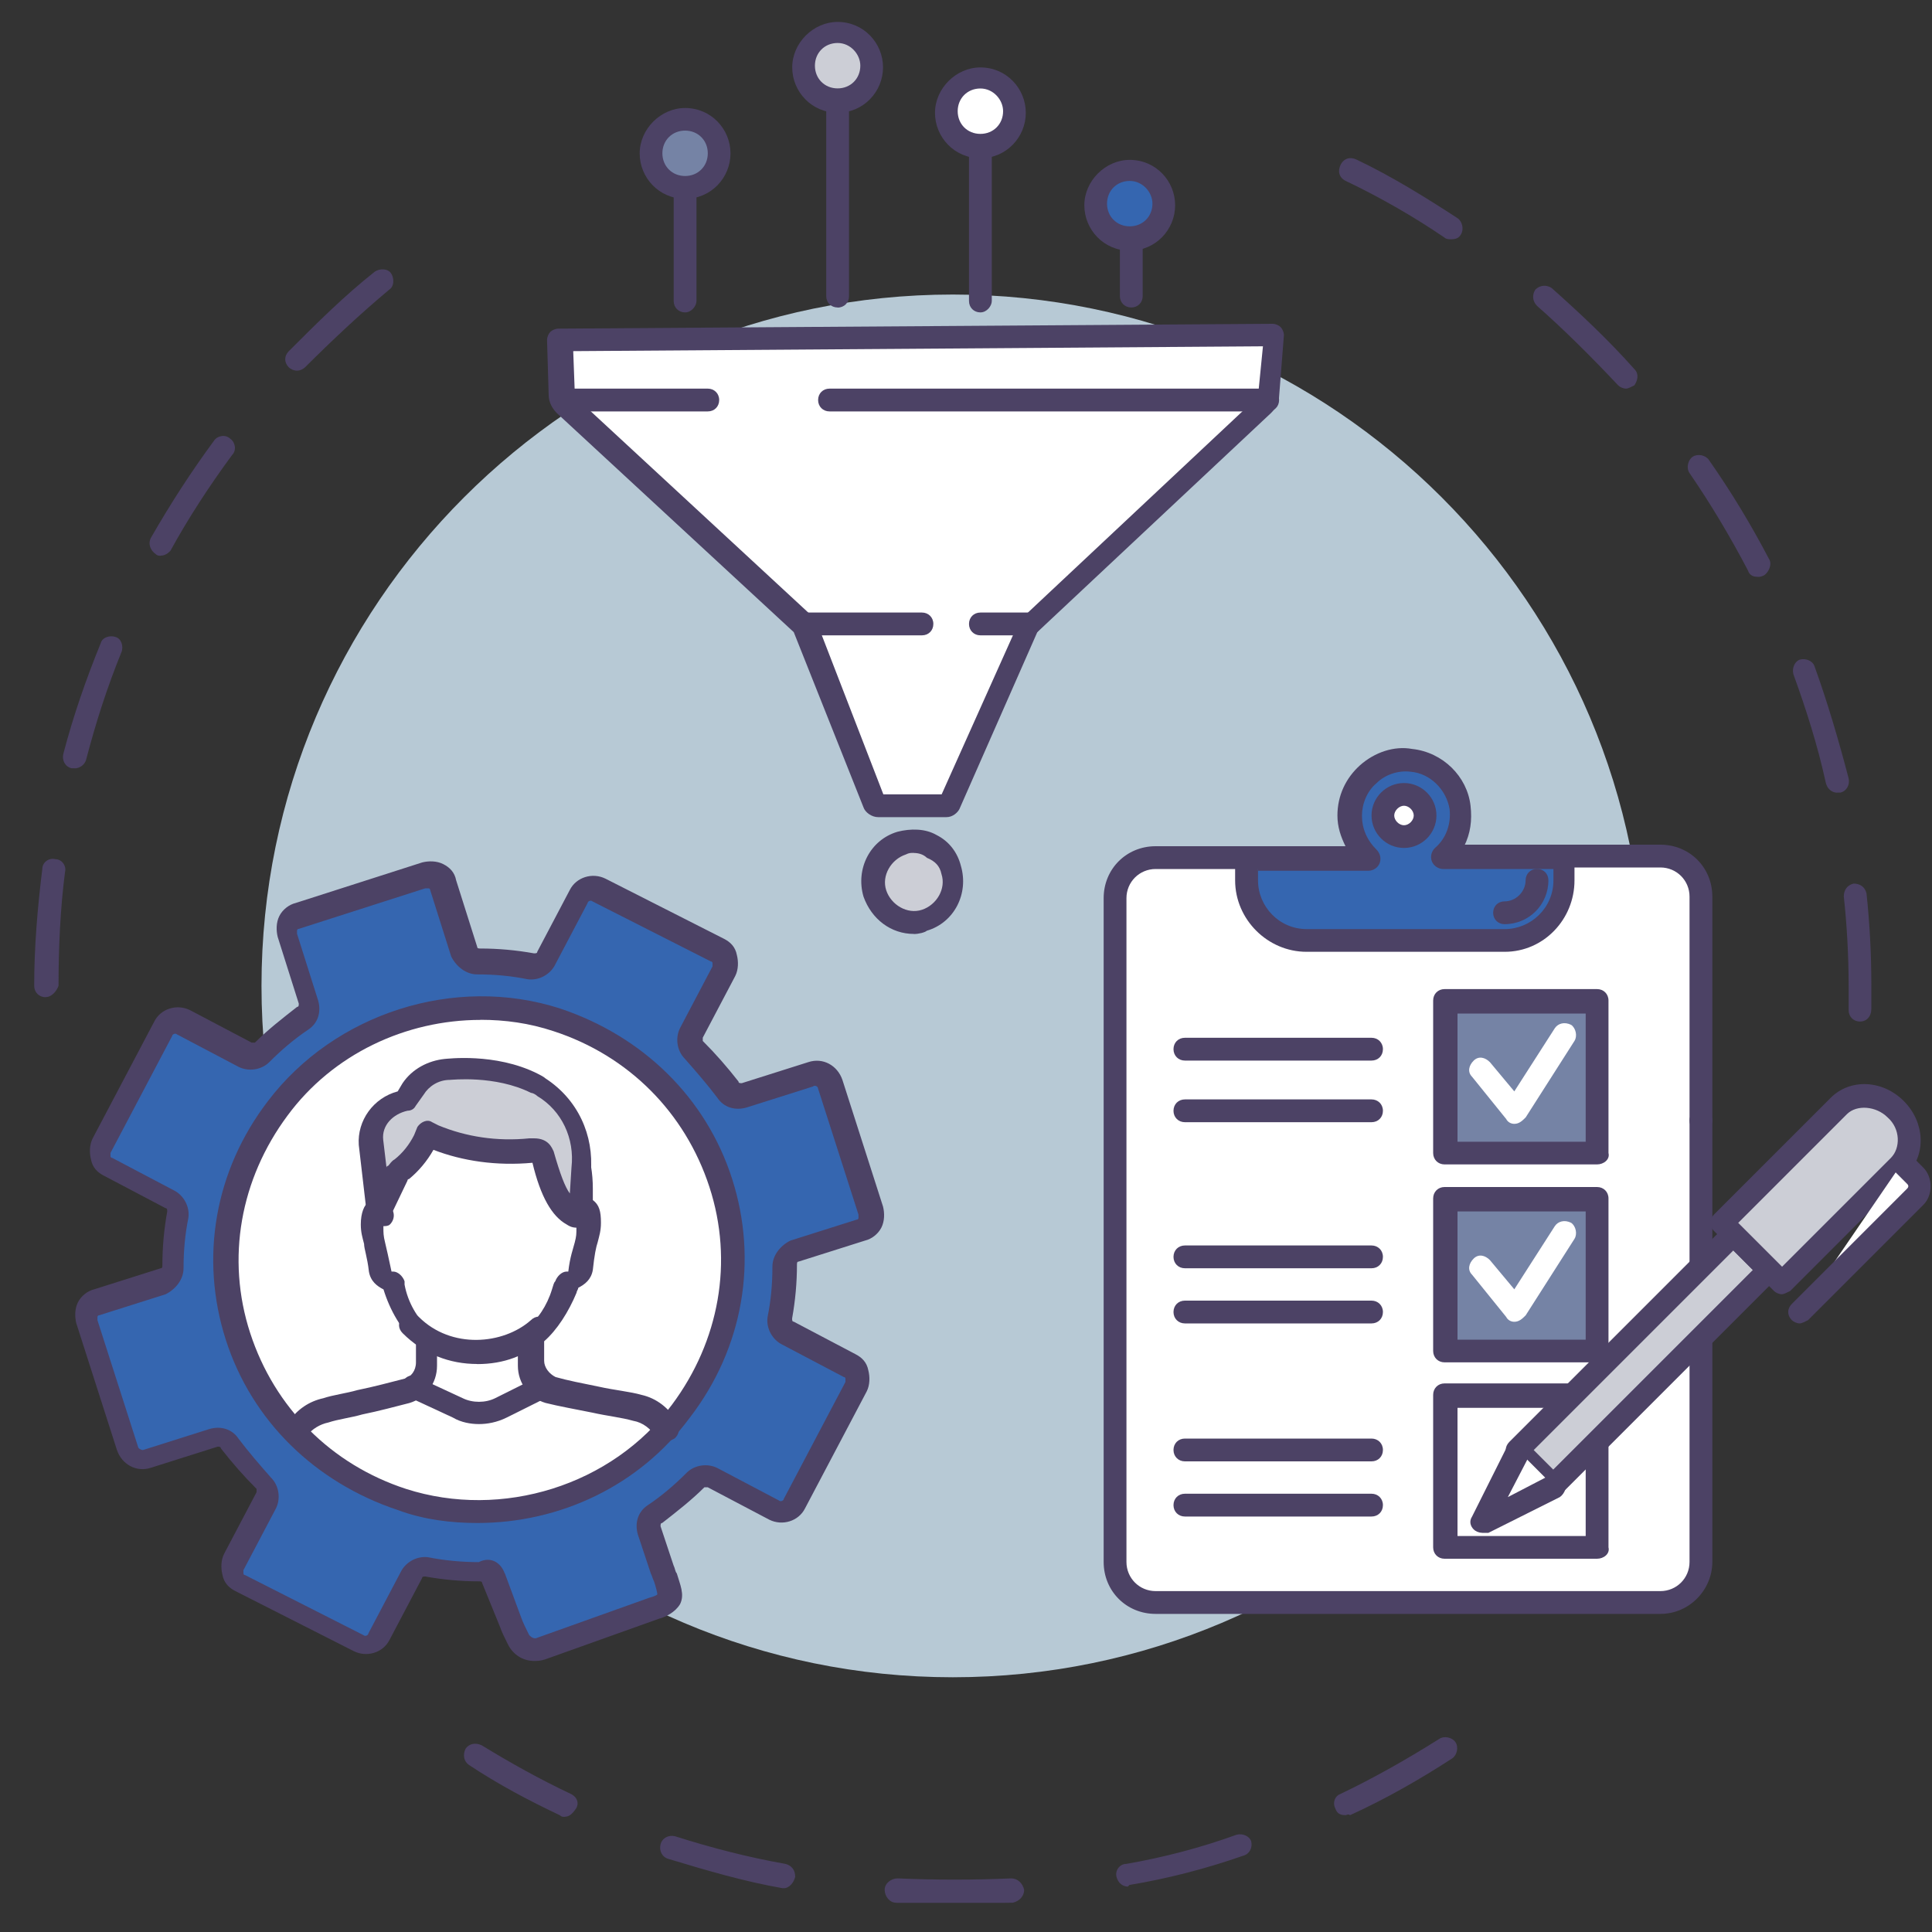 <?xml version="1.0" encoding="UTF-8"?><svg id="a" xmlns="http://www.w3.org/2000/svg" width="200" height="200" xmlns:xlink="http://www.w3.org/1999/xlink" viewBox="0 0 200 200"><rect x="0" y="0" width="200" height="200" fill="#333333" stroke="none"/><defs><clipPath id="b"><rect x="3.55" y="2.1" width="196.56" height="194.88" fill="none" stroke-width="0"/></clipPath><clipPath id="c"><rect x="3.55" y="2.1" width="196.56" height="194.88" fill="none" stroke-width="0"/></clipPath><clipPath id="d"><rect x="3.55" y="2.1" width="196.56" height="194.88" fill="none" stroke-width="0"/></clipPath><clipPath id="e"><rect x="3.55" y="2.1" width="196.56" height="194.88" fill="none" stroke-width="0"/></clipPath><clipPath id="f"><rect x="3.55" y="2.1" width="196.56" height="194.88" fill="none" stroke-width="0"/></clipPath><clipPath id="g"><rect x="3.55" y="2.1" width="196.56" height="194.88" fill="none" stroke-width="0"/></clipPath><clipPath id="h"><rect x="3.55" y="2.1" width="196.56" height="194.88" fill="none" stroke-width="0"/></clipPath><clipPath id="i"><rect x="3.55" y="2.1" width="196.56" height="194.88" fill="none" stroke-width="0"/></clipPath><clipPath id="j"><rect x="3.55" y="2.1" width="196.56" height="194.88" fill="none" stroke-width="0"/></clipPath><clipPath id="k"><rect x="3.55" y="2.1" width="196.56" height="194.88" fill="none" stroke-width="0"/></clipPath><clipPath id="l"><rect x="3.55" y="2.1" width="196.56" height="194.88" fill="none" stroke-width="0"/></clipPath><clipPath id="m"><rect x="3.55" y="2.1" width="196.56" height="194.88" fill="none" stroke-width="0"/></clipPath><clipPath id="n"><rect x="3.55" y="2.1" width="196.56" height="194.88" fill="none" stroke-width="0"/></clipPath><clipPath id="o"><rect x="3.55" y="2.1" width="196.56" height="194.88" fill="none" stroke-width="0"/></clipPath><clipPath id="p"><rect x="3.55" y="2.1" width="196.56" height="194.88" fill="none" stroke-width="0"/></clipPath><clipPath id="q"><rect x="3.55" y="2.1" width="196.56" height="194.88" fill="none" stroke-width="0"/></clipPath><clipPath id="r"><rect x="3.55" y="2.1" width="196.56" height="194.88" fill="none" stroke-width="0"/></clipPath><clipPath id="s"><rect x="3.55" y="2.1" width="196.56" height="194.88" fill="none" stroke-width="0"/></clipPath><clipPath id="t"><rect x="3.55" y="2.1" width="196.56" height="194.88" fill="none" stroke-width="0"/></clipPath><clipPath id="u"><rect x="3.55" y="2.1" width="196.56" height="194.88" fill="none" stroke-width="0"/></clipPath><clipPath id="v"><rect x="3.55" y="2.1" width="196.56" height="194.88" fill="none" stroke-width="0"/></clipPath><clipPath id="w"><rect x="3.55" y="2.1" width="196.56" height="194.88" fill="none" stroke-width="0"/></clipPath><clipPath id="x"><rect x="3.55" y="2.1" width="196.56" height="194.88" fill="none" stroke-width="0"/></clipPath><clipPath id="y"><rect x="3.55" y="2.1" width="196.56" height="194.88" fill="none" stroke-width="0"/></clipPath><clipPath id="z"><rect x="3.55" y="2.1" width="196.56" height="194.88" fill="none" stroke-width="0"/></clipPath><clipPath id="aa"><rect x="3.55" y="2.1" width="196.56" height="194.88" fill="none" stroke-width="0"/></clipPath><clipPath id="ab"><rect x="3.55" y="2.1" width="196.56" height="194.88" fill="none" stroke-width="0"/></clipPath><clipPath id="ac"><rect x="3.55" y="2.1" width="196.56" height="194.88" fill="none" stroke-width="0"/></clipPath><clipPath id="ad"><rect x="3.55" y="2.1" width="196.56" height="194.88" fill="none" stroke-width="0"/></clipPath><clipPath id="ae"><rect x="3.55" y="2.1" width="196.56" height="194.88" fill="none" stroke-width="0"/></clipPath><clipPath id="af"><rect x="3.55" y="2.1" width="196.56" height="194.88" fill="none" stroke-width="0"/></clipPath><clipPath id="ag"><rect x="3.55" y="2.1" width="196.56" height="194.88" fill="none" stroke-width="0"/></clipPath><clipPath id="ah"><rect x="3.55" y="2.1" width="196.56" height="194.88" fill="none" stroke-width="0"/></clipPath><clipPath id="ai"><rect x="3.55" y="2.1" width="196.56" height="194.88" fill="none" stroke-width="0"/></clipPath><clipPath id="aj"><rect x="3.55" y="2.1" width="196.56" height="194.88" fill="none" stroke-width="0"/></clipPath><clipPath id="ak"><rect x="3.55" y="2.1" width="196.56" height="194.88" fill="none" stroke-width="0"/></clipPath><clipPath id="al"><rect x="3.55" y="2.1" width="196.56" height="194.88" fill="none" stroke-width="0"/></clipPath><clipPath id="am"><rect x="3.55" y="2.1" width="196.56" height="194.88" fill="none" stroke-width="0"/></clipPath><clipPath id="an"><rect x="3.55" y="2.1" width="196.56" height="194.88" fill="none" stroke-width="0"/></clipPath><clipPath id="ao"><rect x="3.55" y="2.1" width="196.56" height="194.88" fill="none" stroke-width="0"/></clipPath><clipPath id="ap"><rect x="3.55" y="2.1" width="196.56" height="194.88" fill="none" stroke-width="0"/></clipPath><clipPath id="aq"><rect x="3.55" y="2.1" width="196.56" height="194.88" fill="none" stroke-width="0"/></clipPath><clipPath id="ar"><rect x="3.55" y="2.1" width="196.56" height="194.88" fill="none" stroke-width="0"/></clipPath><clipPath id="as"><rect x="3.55" y="2.1" width="196.56" height="194.88" fill="none" stroke-width="0"/></clipPath><clipPath id="at"><rect x="3.55" y="2.1" width="196.56" height="194.88" fill="none" stroke-width="0"/></clipPath><clipPath id="au"><rect x="3.55" y="2.1" width="196.56" height="194.88" fill="none" stroke-width="0"/></clipPath><clipPath id="av"><rect x="3.55" y="2.1" width="196.56" height="194.88" fill="none" stroke-width="0"/></clipPath><clipPath id="aw"><rect x="3.55" y="2.1" width="196.56" height="194.88" fill="none" stroke-width="0"/></clipPath><clipPath id="ax"><rect x="3.55" y="2.1" width="196.56" height="194.88" fill="none" stroke-width="0"/></clipPath><clipPath id="ay"><rect x="3.55" y="2.1" width="196.56" height="194.88" fill="none" stroke-width="0"/></clipPath><clipPath id="az"><rect x="3.55" y="2.1" width="196.56" height="194.88" fill="none" stroke-width="0"/></clipPath><clipPath id="ba"><rect x="3.55" y="2.1" width="196.56" height="194.88" fill="none" stroke-width="0"/></clipPath><clipPath id="bb"><rect x="3.55" y="2.1" width="196.56" height="194.88" fill="none" stroke-width="0"/></clipPath><clipPath id="bc"><rect x="3.55" y="2.1" width="196.56" height="194.88" fill="none" stroke-width="0"/></clipPath><clipPath id="bd"><rect x="3.55" y="2.1" width="196.56" height="194.88" fill="none" stroke-width="0"/></clipPath><clipPath id="be"><rect x="3.55" y="2.1" width="196.56" height="194.88" fill="none" stroke-width="0"/></clipPath><clipPath id="bf"><rect x="-5.6" y="62.53" width="196.55" height="194.87" transform="translate(-85.97 112.39) rotate(-45)" fill="none" stroke-width="0"/></clipPath><clipPath id="bg"><rect x="3.55" y="2.1" width="196.56" height="194.88" fill="none" stroke-width="0"/></clipPath><clipPath id="bh"><rect x="3.55" y="2.1" width="196.56" height="194.88" fill="none" stroke-width="0"/></clipPath><clipPath id="bi"><rect x="3.55" y="2.1" width="196.56" height="194.88" fill="none" stroke-width="0"/></clipPath><clipPath id="bj"><rect x="3.55" y="2.1" width="196.56" height="194.88" fill="none" stroke-width="0"/></clipPath><clipPath id="bk"><rect x="3.55" y="2.1" width="196.56" height="194.88" fill="none" stroke-width="0"/></clipPath><clipPath id="bl"><rect x="3.55" y="2.1" width="196.56" height="194.88" fill="none" stroke-width="0"/></clipPath><clipPath id="bm"><rect x="3.55" y="2.1" width="196.56" height="194.88" fill="none" stroke-width="0"/></clipPath></defs><g clip-path="url(#b)"><path d="m4.72,103.23c-.67,0-1.18-.5-1.18-1.18,0-4.03.34-8.06.84-12.1,0-.67.67-1.18,1.34-1.01.67,0,1.18.67,1.01,1.34-.5,3.86-.67,7.9-.67,11.76-.17.5-.67,1.18-1.34,1.18m3.02-23.69h-.34c-.67-.17-1.01-.84-.84-1.51,1.01-3.86,2.35-7.73,3.86-11.42.17-.67,1.01-.84,1.51-.67.67.17.84,1.01.67,1.51-1.51,3.7-2.69,7.39-3.7,11.26-.17.5-.67.84-1.18.84m8.9-22.01c-.17,0-.34,0-.5-.17-.5-.34-.84-1.01-.5-1.68,2.02-3.53,4.2-6.89,6.55-10.08.34-.5,1.18-.67,1.68-.17.5.34.67,1.18.17,1.68-2.35,3.19-4.54,6.55-6.38,9.91-.17.17-.5.5-1.01.5m14.11-19.15c-.34,0-.67-.17-.84-.34-.5-.5-.5-1.18,0-1.68,2.86-2.86,5.71-5.71,8.9-8.23.5-.34,1.34-.34,1.68.17s.34,1.34-.17,1.68c-3.02,2.52-5.88,5.21-8.74,8.06-.17.17-.5.34-.84.34" fill="#4c4265" stroke-width="0"/></g><g clip-path="url(#c)"><path d="m98.64,197.14c-2.02,0-3.86,0-5.88-.17-.67,0-1.18-.67-1.18-1.34s.67-1.18,1.34-1.18c3.86.17,7.9.17,11.76,0,.67,0,1.18.5,1.34,1.18,0,.67-.5,1.18-1.18,1.34-2.02,0-4.03.17-6.22.17m-17.47-1.68h-.17c-3.86-.67-7.9-1.85-11.76-3.02-.67-.17-1.01-.84-.84-1.51s.84-1.01,1.51-.84c3.7,1.18,7.56,2.18,11.42,2.86.67.17,1.01.67,1.01,1.34-.17.67-.67,1.18-1.18,1.18m35.62-.17c-.5,0-1.01-.34-1.18-1.01-.17-.67.34-1.34,1.01-1.34,3.86-.67,7.73-1.68,11.42-3.02.67-.17,1.34.17,1.51.67.17.67-.17,1.34-.84,1.51-3.86,1.34-7.73,2.35-11.76,3.02l-.17.17m-58.3-7.22c-.17,0-.34,0-.5-.17-3.19-1.51-6.38-3.19-9.41-5.21-.5-.34-.67-1.01-.34-1.68.34-.5,1.01-.67,1.68-.34,3.02,1.85,6.05,3.53,9.24,5.04.67.34.84,1.01.5,1.51s-.67.84-1.18.84m80.81-.17c-.5,0-.84-.17-1.01-.67-.34-.67,0-1.34.5-1.51,3.53-1.68,7.06-3.7,10.25-5.71.5-.34,1.34-.17,1.68.34.34.5.17,1.34-.34,1.68-3.36,2.18-6.89,4.2-10.58,5.88-.17-.17-.34,0-.5,0" fill="#4c4265" stroke-width="0"/></g><g clip-path="url(#d)"><path d="m192.55,105.75h0c-.67,0-1.18-.5-1.18-1.18v-2.52c0-3.02-.17-6.22-.5-9.24,0-.67.34-1.18,1.01-1.34.67,0,1.18.34,1.34,1.01.34,3.19.5,6.38.5,9.41v2.52c0,.84-.5,1.34-1.18,1.34m-2.35-23.69c-.5,0-1.01-.34-1.18-1.01-.84-3.86-2.02-7.56-3.36-11.26-.17-.67.17-1.34.67-1.51.67-.17,1.34.17,1.51.67,1.34,3.7,2.52,7.73,3.53,11.59.17.67-.17,1.34-.84,1.51h-.34m-8.23-22.34c-.5,0-.84-.17-1.01-.67-1.85-3.53-3.86-6.89-6.05-10.08-.34-.5-.17-1.34.34-1.68s1.34-.17,1.68.34c2.35,3.36,4.37,6.72,6.22,10.25.34.5,0,1.34-.5,1.68-.34.17-.5.17-.67.17m-13.61-19.49c-.34,0-.67-.17-.84-.34-2.69-2.86-5.54-5.71-8.4-8.23-.5-.5-.5-1.18-.17-1.68.5-.5,1.18-.5,1.68-.17,3.02,2.69,5.88,5.38,8.57,8.4.5.5.34,1.18,0,1.68-.34.17-.67.34-.84.34m-18.14-15.46c-.17,0-.5,0-.67-.17-3.19-2.18-6.72-4.2-10.25-5.88-.67-.34-.84-1.01-.5-1.68s1.01-.84,1.68-.5c3.53,1.68,7.06,3.86,10.42,6.05.5.34.67,1.18.34,1.68-.17.34-.5.5-1.01.5" fill="#4c4265" stroke-width="0"/></g><g clip-path="url(#e)"><path d="m27.07,102.06c0-39.48,32.09-71.57,71.57-71.57s71.57,32.09,71.57,71.57-32.09,71.57-71.57,71.57S27.07,141.54,27.07,102.06" fill="#b7c9d5" stroke-width="0"/></g><g clip-path="url(#f)"><path d="m82.51,155.48l6.38-12.1c.34-.84.17-1.68-.67-2.18l-6.38-3.36c-.5-.34-.84-1.01-.84-1.51.34-1.85.5-3.53.5-5.38,0-.67.5-1.34,1.01-1.51l6.89-2.18c.84-.34,1.34-1.18,1.01-2.02l-4.2-13.1c-.34-.84-1.18-1.34-2.02-1.01l-6.89,2.18c-.67.17-1.34,0-1.68-.5-1.01-1.51-2.18-2.86-3.53-4.2-.5-.5-.5-1.18-.34-1.85l3.36-6.38c.34-.84.17-1.68-.67-2.18l-12.26-6.22c-.84-.34-1.68-.17-2.18.67l-3.36,6.38c-.34.5-1.01.84-1.68.84-1.85-.34-3.53-.5-5.38-.5-.67,0-1.34-.34-1.51-1.01l-2.18-6.89c-.34-.84-1.18-1.34-2.02-1.01l-13.1,4.2c-.84.34-1.34,1.18-1.01,2.02l2.18,6.89c.17.67,0,1.34-.5,1.68-1.51,1.01-2.86,2.18-4.2,3.53-.5.5-1.18.5-1.85.34l-6.38-3.36c-.84-.34-1.68-.17-2.18.67l-6.38,12.1c-.34.84-.17,1.68.67,2.18l6.38,3.36c.5.34,1.01,1.01.84,1.51-.34,1.85-.5,3.53-.5,5.38,0,.67-.5,1.34-1.01,1.51l-6.89,2.18c-.84.34-1.34,1.18-1.01,2.02l4.2,13.1c.34.84,1.18,1.34,2.02,1.01l6.89-2.18c.67-.17,1.34,0,1.68.5,1.01,1.51,2.18,2.86,3.53,4.2.5.5.5,1.18.34,1.85l-3.36,6.38c-.34.84-.17,1.68.67,2.18l12.26,6.22c.84.34,1.68.17,2.18-.67l3.36-6.38c.34-.5,1.01-.84,1.68-.84,1.85.34,3.53.5,5.38.5.67,0,1.34.34,1.51,1.01l1.85,4.54c.17.5.5,1.18.84,1.85.34.84,1.34,1.18,2.18.84l11.76-4.2c2.35-.84,1.68-1.85.84-4.2l-1.34-4.03c-.17-.67,0-1.34.5-1.68,1.51-1.01,2.86-2.18,4.2-3.53.5-.5,1.18-.5,1.85-.34l6.38,3.36c.84.34,1.68,0,2.18-.67" fill="#3566b0" stroke-width="0"/></g><g clip-path="url(#g)"><path d="m55.29,171.94c-1.18,0-2.18-.67-2.69-1.68-.34-.67-.67-1.34-.84-1.85l-1.85-4.54h0c0-.17-.17-.17-.34-.17h0c-1.85,0-3.7-.17-5.54-.5-.17,0-.34,0-.34.17l-3.36,6.38c-.67,1.34-2.35,1.85-3.7,1.18l-12.26-6.22c-.67-.34-1.18-.84-1.34-1.68-.17-.67-.17-1.51.17-2.18l3.36-6.38v-.34c-1.34-1.34-2.52-2.69-3.7-4.2,0-.17-.17-.17-.34-.17l-6.89,2.18c-1.51.5-3.02-.34-3.53-1.85l-4.2-13.1c-.17-.67-.17-1.51.17-2.18s1.01-1.18,1.68-1.34l6.89-2.18c.17,0,.17-.17.17-.34,0-1.85.17-3.7.5-5.54,0-.17,0-.34-.17-.34l-6.38-3.36c-.67-.34-1.18-.84-1.34-1.68-.17-.67-.17-1.51.17-2.18l6.38-12.1c.67-1.34,2.35-1.85,3.7-1.18l6.38,3.36h.34c1.34-1.34,2.86-2.52,4.37-3.7.17,0,.17-.17.17-.34l-2.18-6.89c-.17-.67-.17-1.51.17-2.18.34-.67,1.01-1.18,1.68-1.34l13.1-4.2c.67-.17,1.51-.17,2.18.17.67.34,1.18.84,1.34,1.68l2.18,6.89c0,.17.17.17.34.17,1.85,0,3.7.17,5.54.5.17,0,.34,0,.34-.17l3.36-6.38c.67-1.34,2.35-1.85,3.7-1.18l12.26,6.22c.67.34,1.18.84,1.34,1.68.17.67.17,1.51-.17,2.18l-3.36,6.38v.34c1.34,1.34,2.52,2.69,3.7,4.2,0,.17.17.17.34.17l6.89-2.18c1.51-.5,3.02.34,3.53,1.85l4.2,13.1c.17.67.17,1.51-.17,2.18-.34.67-1.01,1.18-1.68,1.34l-6.89,2.18c-.17,0-.17.17-.17.34,0,1.85-.17,3.7-.5,5.54,0,.17,0,.34.17.34l6.38,3.36c.67.34,1.18.84,1.34,1.68.17.67.17,1.51-.17,2.18l-6.38,12.1c-.67,1.34-2.35,1.85-3.7,1.18l-6.38-3.36h-.34c-1.34,1.34-2.86,2.52-4.37,3.7-.17,0-.17.17-.17.34l1.34,4.03c.17.34.17.67.34.84.34,1.18.84,2.18.34,3.19-.5.84-1.51,1.34-2.18,1.51l-11.76,4.2c-.5.17-.84.17-1.18.17m-3.02-9.07l1.68,4.54c.17.5.5,1.18.84,1.85.17.17.34.34.67.34l11.76-4.2c.67-.17.84-.34.84-.34,0-.17-.17-.84-.34-1.34-.17-.34-.17-.5-.34-.84l-1.34-4.03c-.34-1.18,0-2.35,1.01-3.02,1.51-1.01,2.86-2.18,4.03-3.36.84-.84,2.18-1.01,3.19-.5l6.38,3.36c.17.17.5,0,.5-.17l6.38-12.1v-.34s0-.17-.17-.17l-6.38-3.36c-1.01-.5-1.68-1.68-1.51-2.86.34-1.68.5-3.36.5-5.21,0-1.18.84-2.18,1.85-2.69l6.89-2.18c.17,0,.17-.17.17-.17v-.34l-4.2-13.1c0-.17-.34-.34-.5-.17l-6.89,2.18c-1.18.34-2.35,0-3.02-1.01-1.01-1.34-2.18-2.69-3.36-4.03-.84-.84-1.01-2.18-.5-3.19l3.36-6.38v-.34s0-.17-.17-.17l-12.26-6.22c-.17-.17-.5,0-.5.17l-3.36,6.38c-.5,1.01-1.68,1.68-2.86,1.51-1.68-.34-3.36-.5-5.21-.5h0c-1.18,0-2.18-.84-2.69-1.85l-2.18-6.89c0-.17-.17-.17-.17-.17h-.34l-13.1,4.2c-.17,0-.17.17-.17.17v.34l2.18,6.89c.34,1.18,0,2.35-1.01,3.02-1.51,1.01-2.86,2.18-4.03,3.36-.84.84-2.18,1.01-3.19.5l-6.38-3.36c-.17-.17-.5,0-.5.17l-6.38,12.1v.34s0,.17.17.17l6.38,3.36c1.01.5,1.68,1.68,1.51,2.86-.34,1.68-.5,3.36-.5,5.21,0,1.18-.84,2.18-1.85,2.69l-6.89,2.18c-.17,0-.17.17-.17.17v.34l4.2,13.1c0,.17.34.34.5.34l6.89-2.18c1.18-.34,2.35,0,3.02,1.01,1.01,1.34,2.18,2.69,3.36,4.03.84.84,1.01,2.18.5,3.19l-3.36,6.38v.34s0,.17.17.17l12.26,6.22c.17.17.5,0,.5-.17l3.36-6.38c.5-1.01,1.68-1.68,2.86-1.51,1.68.34,3.53.5,5.21.5h0c1.34-.67,2.35.17,2.69,1.18" fill="#4c4265" stroke-width="0"/></g><g clip-path="url(#h)"><path d="m41.68,155.31c-17.3-5.54-23.69-26.04-12.94-40.49,6.55-8.74,18.48-12.43,28.9-9.07,17.3,5.54,23.69,26.04,12.94,40.49-6.72,8.57-18.48,12.43-28.9,9.07" fill="#fff" stroke-width="0"/></g><g clip-path="url(#i)"><path d="m49.41,157.66c-2.69,0-5.54-.34-8.23-1.34-8.57-2.86-15.12-9.24-17.81-17.64s-1.18-17.47,4.37-24.7c6.89-9.07,19.32-13.1,30.24-9.58,8.57,2.86,15.12,9.24,17.81,17.64s1.18,17.47-4.37,24.7c-5.21,7.06-13.44,10.92-22.01,10.92m.34-52.08c-7.73,0-15.29,3.53-19.99,9.91-4.87,6.55-6.38,14.78-3.86,22.51,2.52,7.73,8.4,13.61,16.13,16.13,9.91,3.19,21.34-.34,27.55-8.74,4.87-6.55,6.38-14.78,3.86-22.51-2.52-7.73-8.4-13.61-16.13-16.13-2.52-.84-5.04-1.18-7.56-1.18" fill="#4c4265" stroke-width="0"/></g><g clip-path="url(#j)"><path d="m68.9,149.26c-.34,0-.84-.17-1.01-.5-.5-.84-1.34-1.51-2.35-1.68-1.18-.34-2.69-.5-4.2-.84-1.68-.34-3.53-.67-4.87-1.01-1.68-.5-2.86-2.02-2.86-3.86v-2.18c0-.67.34-1.18.84-1.68,1.18-.84,2.18-2.35,2.69-4.03.17-.5.17-.67.34-.84.17-.5.67-1.01,1.18-1.01h.17c.17-1.51.5-2.35.67-3.02.17-.67.17-.84.17-1.51v-.17c-.17,0-.5-.17-.67-.17-.34-.34-.5-.84-.5-1.34.17-.5.34-1.18.34-1.85,0-2.52-.67-4.7-2.35-6.38s-4.2-2.69-6.89-2.69-5.04,1.01-6.72,2.69-2.52,3.86-2.52,6.38c0,.84.17,1.51.34,1.85.17.5,0,1.01-.34,1.34-.17.17-.5.17-.67.17v.17c0,.5,0,.84.17,1.51s.34,1.51.67,3.02h.17c.5,0,1.01.5,1.18,1.01v.34c.34,1.85,1.34,3.53,2.52,4.54.5.5.84,1.01.84,1.68v2.18c0,1.85-1.18,3.36-2.86,3.86-1.34.34-3.19.84-4.87,1.18-1.18.34-2.52.5-3.53.84-.84.17-1.68.67-2.18,1.34-.34.5-1.18.67-1.68.17-.5-.34-.67-1.18-.17-1.68.84-1.18,2.02-2.02,3.53-2.35,1.01-.34,2.35-.5,3.53-.84,1.68-.34,3.53-.84,4.87-1.18.67-.17,1.18-.84,1.18-1.68v-2.02c-1.51-1.34-2.69-3.36-3.36-5.54-.67-.34-1.34-.84-1.51-1.85-.17-1.51-.5-2.35-.5-2.86-.17-.67-.34-1.18-.34-2.02,0-1.18.34-2.02.84-2.35v-1.18c0-3.19,1.01-6.05,3.19-8.23,2.18-2.18,5.21-3.36,8.4-3.36,3.36,0,6.38,1.18,8.57,3.36,2.02,2.02,3.02,4.87,3.02,8.06v1.18c.67.5.84,1.18.84,2.35,0,.84-.17,1.34-.34,2.02-.17.5-.34,1.34-.5,2.86-.17,1.01-.84,1.51-1.51,1.85,0,.17-.17.34-.17.5-.84,2.02-2.02,3.86-3.36,5.04v2.02c0,.67.5,1.34,1.18,1.68,1.18.34,2.86.67,4.54,1.01,1.51.34,3.19.5,4.37.84,1.51.34,2.86,1.34,3.7,2.86.34.5.17,1.34-.34,1.68-.34.17-.67.34-.84.34" fill="#4c4265" stroke-width="0"/></g><g clip-path="url(#k)"><path d="m49.41,141.2c-2.86,0-5.54-1.01-7.73-3.19-.5-.5-.5-1.18,0-1.68s1.18-.5,1.68,0c3.36,3.36,8.74,2.86,11.59.34.5-.5,1.18-.5,1.68,0s.5,1.18,0,1.68c-2.02,2.02-4.54,2.86-7.22,2.86" fill="#4c4265" stroke-width="0"/></g><g clip-path="url(#l)"><path d="m60,125.74l.5-4.7c.34-3.36-1.18-6.72-4.2-8.57-.34-.17-.67-.34-.84-.5-4.2-2.02-9.07-1.51-9.07-1.51-1.51.17-2.69.84-3.53,2.02l-.84,1.18c-2.18.34-3.7,2.18-3.53,4.37l.84,7.22,1.85-4.03c.17-.17.17-.34.34-.34,1.01-.84,1.85-1.85,2.35-2.86l.34-.84.67.34c3.19,1.34,6.55,1.85,10.08,1.51.5,0,1.01,0,1.18.5,1.85,7.06,3.86,6.22,3.86,6.22" fill="#ccced6" stroke-width="0"/></g><g clip-path="url(#m)"><path d="m59.83,127.09c-.34,0-.67,0-1.18-.34-1.51-.84-2.69-2.86-3.53-6.38-3.7.34-7.22-.17-10.25-1.34-.67,1.18-1.51,2.18-2.52,3.02,0,0-.17,0-.17.17l-1.85,3.86c-.17.5-.67.84-1.34.67-.5-.17-1.01-.5-1.01-1.01l-.84-7.22c-.17-2.52,1.51-4.87,4.03-5.54l.5-.84c1.01-1.51,2.69-2.35,4.37-2.52.17,0,5.21-.67,9.58,1.51.34.17.67.34.84.5,3.36,2.18,5.04,5.88,4.7,9.74l-.5,4.7c0,.5-.34.84-.84,1.01.5-.17.34,0,0,0m.17-1.34h0Zm-4.7-7.9c1.51,0,1.85,1.01,2.02,1.34.67,2.35,1.18,3.7,1.68,4.37l.17-2.69c.34-3.02-1.01-5.88-3.53-7.39-.17-.17-.5-.34-.67-.34-3.7-1.85-8.23-1.34-8.4-1.34-1.18,0-2.18.67-2.69,1.51l-.84,1.18c-.17.34-.5.5-.84.5-1.51.34-2.69,1.51-2.52,3.02l.34,2.86h0s0-.17.17-.17c.17-.17.34-.5.67-.67.84-.67,1.51-1.51,2.02-2.52l.34-.84c.34-.5,1.01-.84,1.51-.5l.67.34c2.86,1.18,6.05,1.68,9.41,1.34h.5" fill="#4c4265" stroke-width="0"/></g><g clip-path="url(#n)"><path d="m42.69,143.55l4.7,2.18c1.34.67,3.02.67,4.37,0l4.37-2.18h-13.44Z" fill="#fff" stroke-width="0"/></g><g clip-path="url(#o)"><path d="m49.58,147.42c-.84,0-1.85-.17-2.69-.67l-4.7-2.18c-.67-.34-.84-1.01-.5-1.51.34-.67,1.01-.84,1.51-.5l4.7,2.18c1.01.5,2.35.5,3.36,0l4.37-2.18c.67-.34,1.34,0,1.68.5.34.67,0,1.34-.5,1.51l-4.37,2.18c-1.01.5-2.02.67-2.86.67" fill="#4c4265" stroke-width="0"/></g><g clip-path="url(#p)"><path d="m70.92,32.34c-.67,0-1.18-.5-1.18-1.18v-12.43c0-.67.5-1.18,1.18-1.18h0c.67,0,1.18.5,1.18,1.18v12.43c0,.5-.5,1.18-1.18,1.18Z" fill="#4c4265" stroke-width="0"/></g><g clip-path="url(#q)"><path d="m74.44,15.87c0,2.02-1.51,3.53-3.53,3.53s-3.53-1.51-3.53-3.53,1.51-3.53,3.53-3.53,3.53,1.51,3.53,3.53" fill="#7583a5" stroke-width="0"/></g><g clip-path="url(#r)"><path d="m70.92,20.58c-2.69,0-4.7-2.18-4.7-4.7s2.18-4.7,4.7-4.7c2.69,0,4.7,2.18,4.7,4.7s-2.02,4.7-4.7,4.7m0-7.06c-1.34,0-2.35,1.01-2.35,2.35s1.01,2.35,2.35,2.35,2.35-1.01,2.35-2.35-1.01-2.35-2.35-2.35" fill="#4c4265" stroke-width="0"/></g><g clip-path="url(#s)"><path d="m86.71,31.83c-.67,0-1.18-.5-1.18-1.18V10.16c0-.67.5-1.18,1.18-1.18s1.18.5,1.18,1.18v20.5c0,.67-.5,1.18-1.18,1.18" fill="#4c4265" stroke-width="0"/></g><g clip-path="url(#t)"><path d="m90.24,6.8c0,2.02-1.51,3.53-3.53,3.53s-3.53-1.51-3.53-3.53,1.51-3.53,3.53-3.53,3.53,1.68,3.53,3.53" fill="#ccced6" stroke-width="0"/></g><g clip-path="url(#u)"><path d="m86.71,11.67c-2.69,0-4.7-2.18-4.7-4.7s2.18-4.7,4.7-4.7c2.69,0,4.7,2.18,4.7,4.7s-2.02,4.7-4.7,4.7m0-7.22c-1.34,0-2.35,1.01-2.35,2.35s1.01,2.35,2.35,2.35,2.35-1.01,2.35-2.35c0-1.18-1.01-2.35-2.35-2.35" fill="#4c4265" stroke-width="0"/></g><g clip-path="url(#v)"><path d="m101.49,32.34c-.67,0-1.18-.5-1.18-1.18v-15.96c0-.67.5-1.18,1.18-1.18s1.18.5,1.18,1.18v15.96c0,.5-.5,1.18-1.18,1.18" fill="#4c4265" stroke-width="0"/></g><g clip-path="url(#w)"><path d="m105.02,11.51c0,2.02-1.51,3.53-3.53,3.53s-3.53-1.51-3.53-3.53,1.51-3.53,3.53-3.53,3.53,1.68,3.53,3.53" fill="#fff" stroke-width="0"/></g><g clip-path="url(#x)"><path d="m101.49,16.38c-2.69,0-4.7-2.18-4.7-4.7s2.18-4.7,4.7-4.7c2.69,0,4.7,2.18,4.7,4.7s-2.02,4.7-4.7,4.7m0-7.22c-1.34,0-2.35,1.01-2.35,2.35s1.01,2.35,2.35,2.35,2.35-1.01,2.35-2.35c0-1.18-1.01-2.35-2.35-2.35" fill="#4c4265" stroke-width="0"/></g><g clip-path="url(#y)"><path d="m117.11,31.83h0c-.67,0-1.18-.5-1.18-1.18v-6.38c0-.67.5-1.18,1.18-1.18s1.18.5,1.18,1.18v6.38c0,.67-.5,1.18-1.18,1.18" fill="#4c4265" stroke-width="0"/></g><g clip-path="url(#z)"><path d="m120.64,21.08c0,2.02-1.51,3.53-3.53,3.53s-3.53-1.51-3.53-3.53,1.51-3.53,3.53-3.53,3.53,1.68,3.53,3.53" fill="#3566b0" stroke-width="0"/></g><g clip-path="url(#aa)"><path d="m116.95,25.95c-2.69,0-4.7-2.18-4.7-4.7s2.18-4.7,4.7-4.7c2.69,0,4.7,2.18,4.7,4.7s-2.02,4.7-4.7,4.7m0-7.22c-1.34,0-2.35,1.01-2.35,2.35s1.01,2.35,2.35,2.35,2.35-1.01,2.35-2.35c0-1.18-1.01-2.35-2.35-2.35" fill="#4c4265" stroke-width="0"/></g><g clip-path="url(#ab)"><path d="m58.48,41.75l24.7,22.85,7.22,18.48c0,.17.34.34.5.34h7.06c.17,0,.34-.17.5-.34l8.23-18.48,24.36-22.85c.17-.17.34-.5.5-.84l.5-6.38-73.92.5.17,5.88c-.17.17-.17.5.17.84" fill="#fff" stroke-width="0"/></g><g clip-path="url(#ac)"><path d="m97.96,84.59h-7.06c-.67,0-1.34-.5-1.51-1.01l-7.22-18.14-24.53-22.68c-.5-.5-.84-1.18-.84-1.85l-.17-5.71c0-.34.17-.67.34-.84.17-.17.5-.34.84-.34l73.92-.5h0c.34,0,.67.17.84.34s.34.5.34.84l-.5,6.38c0,.67-.34,1.18-.84,1.68l-24.19,22.68-8.06,18.31c-.17.34-.67.84-1.34.84m-6.38-2.02h0Zm-.17-.34h6.05l8.06-17.98c0-.17.17-.34.34-.34l24.36-22.85v-.17l.5-5.04-71.4.5.17,4.54v.17l24.7,22.85c.17.17.17.34.34.5l6.89,17.81h0Z" fill="#4c4265" stroke-width="0"/></g><g clip-path="url(#ad)"><path d="m85.87,42.59c-.67,0-1.18-.5-1.18-1.18s.5-1.18,1.18-1.18h45.36c.67,0,1.18.5,1.18,1.18s-.5,1.18-1.18,1.18h-45.36Z" fill="#4c4265" stroke-width="0"/></g><g clip-path="url(#ae)"><path d="m58.15,42.59c-.67,0-1.18-.5-1.18-1.18s.5-1.18,1.18-1.18h15.12c.67,0,1.18.5,1.18,1.18s-.5,1.18-1.18,1.18h-15.12Z" fill="#4c4265" stroke-width="0"/></g><g clip-path="url(#af)"><path d="m106.53,65.77h-5.04c-.67,0-1.18-.5-1.18-1.18s.5-1.18,1.18-1.18h5.04c.67,0,1.18.5,1.18,1.18s-.5,1.18-1.18,1.18" fill="#4c4265" stroke-width="0"/></g><g clip-path="url(#ag)"><path d="m95.44,65.77h-12.26c-.67,0-1.18-.5-1.18-1.18s.5-1.18,1.18-1.18h12.26c.67,0,1.18.5,1.18,1.18s-.5,1.18-1.18,1.18" fill="#4c4265" stroke-width="0"/></g><g clip-path="url(#ah)"><path d="m98.64,90.13c.67,2.18-.5,4.54-2.86,5.21-2.18.67-4.54-.5-5.21-2.86-.67-2.18.5-4.54,2.86-5.21,2.18-.67,4.54.67,5.21,2.86" fill="#ccced6" stroke-width="0"/></g><g clip-path="url(#ai)"><path d="m94.6,96.68c-2.35,0-4.37-1.51-5.21-3.86-.84-2.86.67-5.88,3.53-6.72,1.34-.34,2.86-.34,4.03.34,1.34.67,2.18,1.85,2.52,3.19.84,2.86-.67,5.88-3.53,6.72-.17.17-.84.34-1.34.34m0-8.4c-.34,0-.5,0-.84.17-1.51.5-2.52,2.18-2.02,3.7.5,1.51,2.18,2.52,3.7,2.02s2.52-2.18,2.02-3.7c-.17-.84-.67-1.34-1.51-1.68-.34-.34-.84-.5-1.34-.5" fill="#4c4265" stroke-width="0"/></g><g clip-path="url(#aj)"><path d="m172.22,165.9h-52.92c-2.18,0-3.86-1.68-3.86-3.86v-69.38c0-2.18,1.68-3.86,3.86-3.86h52.92c2.18,0,3.86,1.68,3.86,3.86v69.38c0,2.02-1.68,3.86-3.86,3.86" fill="#fff" stroke-width="0"/></g><g clip-path="url(#ak)"><path d="m171.88,167.07h-52.25c-3.02,0-5.38-2.35-5.38-5.38v-68.71c0-3.02,2.35-5.38,5.38-5.38h22.18c.67,0,1.18.5,1.18,1.18s-.5,1.18-1.18,1.18h-22.18c-1.68,0-3.02,1.34-3.02,3.02v68.71c0,1.68,1.34,3.02,3.02,3.02h52.25c1.68,0,3.02-1.34,3.02-3.02v-45.7c0-.67.5-1.18,1.18-1.18s1.18.5,1.18,1.18v45.7c0,2.86-2.35,5.38-5.38,5.38" fill="#4c4265" stroke-width="0"/></g><g clip-path="url(#al)"><path d="m176.08,117.18c-.67,0-1.18-.5-1.18-1.18v-23.18c0-1.68-1.34-3.02-3.02-3.02h-22.18c-.67,0-1.18-.5-1.18-1.18s.5-1.18,1.18-1.18h22.18c3.02,0,5.38,2.35,5.38,5.38v23.18c0,.67-.5,1.18-1.18,1.18" fill="#4c4265" stroke-width="0"/></g><g clip-path="url(#am)"><path d="m149.2,88.62c1.34-1.18,2.18-3.19,2.02-5.21-.34-2.52-2.52-4.7-5.04-4.87-3.53-.34-6.38,2.35-6.38,5.71,0,1.68.84,3.36,2.02,4.37h-12.6v2.35c0,3.36,2.69,6.22,6.22,6.22h20.5c3.36,0,6.22-2.69,6.22-6.22v-2.35h-12.94Z" fill="#3566b0" stroke-width="0"/></g><g clip-path="url(#an)"><path d="m155.75,98.53h-20.5c-4.03,0-7.39-3.36-7.39-7.39v-2.35c0-.67.5-1.18,1.18-1.18h10.25c-.5-1.01-.84-2.02-.84-3.19,0-2.02.84-3.86,2.35-5.21,1.51-1.34,3.53-2.02,5.38-1.68,3.19.34,5.71,2.86,6.05,5.88.17,1.51,0,2.86-.67,4.2h10.25c.67,0,1.18.5,1.18,1.18v2.35c0,4.03-3.19,7.39-7.22,7.39m-25.54-8.57v1.18c0,2.69,2.18,5.04,5.04,5.04h20.5c2.69,0,5.04-2.18,5.04-5.04v-1.18h-11.42c-.5,0-1.01-.34-1.18-.84-.17-.5,0-1.01.34-1.34,1.18-1.01,1.68-2.52,1.51-4.03-.34-2.02-2.02-3.7-4.03-3.86-1.34-.17-2.69.34-3.53,1.18-1.01.84-1.51,2.18-1.51,3.36,0,1.34.5,2.52,1.51,3.53.34.34.5.84.34,1.34s-.67.84-1.18.84h-11.42v-.17h0Z" fill="#4c4265" stroke-width="0"/></g><g clip-path="url(#ao)"><path d="m155.75,95.67c-.67,0-1.18-.5-1.18-1.18s.5-1.18,1.18-1.18c1.18,0,2.18-1.01,2.18-2.18,0-.67.5-1.18,1.18-1.18s1.18.5,1.18,1.18c0,2.52-2.02,4.54-4.54,4.54" fill="#4c4265" stroke-width="0"/></g><g clip-path="url(#ap)"><path d="m147.52,84.42c0,1.18-1.01,2.18-2.18,2.18s-2.18-1.01-2.18-2.18,1.01-2.18,2.18-2.18,2.18,1.01,2.18,2.18" fill="#fff" stroke-width="0"/></g><g clip-path="url(#aq)"><path d="m145.34,87.78c-1.85,0-3.36-1.51-3.36-3.36s1.51-3.36,3.36-3.36,3.36,1.51,3.36,3.36-1.51,3.36-3.36,3.36m0-4.37c-.5,0-1.01.5-1.01,1.01s.5,1.01,1.01,1.01,1.01-.5,1.01-1.01-.5-1.01-1.01-1.01" fill="#4c4265" stroke-width="0"/></g><g clip-path="url(#ar)"><rect x="149.71" y="103.74" width="15.79" height="15.79" fill="#7583a5" stroke-width="0"/></g><g clip-path="url(#as)"><path d="m165.33,120.54h-15.79c-.67,0-1.18-.5-1.18-1.18v-15.79c0-.67.5-1.18,1.18-1.18h15.79c.67,0,1.18.5,1.18,1.18v15.79c.17.67-.5,1.18-1.18,1.18m-14.45-2.35h13.27v-13.27h-13.27v13.27Z" fill="#4c4265" stroke-width="0"/></g><g clip-path="url(#at)"><rect x="149.71" y="144.39" width="15.79" height="15.79" fill="#fff" stroke-width="0"/></g><g clip-path="url(#au)"><path d="m165.33,161.36h-15.79c-.67,0-1.18-.5-1.18-1.18v-15.79c0-.67.5-1.18,1.18-1.18h15.79c.67,0,1.18.5,1.18,1.18v15.79c.17.67-.5,1.18-1.18,1.18m-14.45-2.35h13.27v-13.27h-13.27v13.27Z" fill="#4c4265" stroke-width="0"/></g><g clip-path="url(#av)"><path d="m156.76,116.34c-.34,0-.67-.17-.84-.5l-3.53-4.37c-.5-.5-.34-1.18.17-1.68s1.18-.34,1.68.17l2.52,3.02,4.2-6.55c.34-.5,1.01-.67,1.68-.34.5.34.67,1.18.34,1.68l-5.04,7.9c-.34.34-.67.67-1.18.67q.11,0,0,0" fill="#fff" stroke-width="0"/></g><g clip-path="url(#aw)"><rect x="149.71" y="124.23" width="15.79" height="15.79" fill="#7583a5" stroke-width="0"/></g><g clip-path="url(#ax)"><path d="m165.33,141.03h-15.79c-.67,0-1.18-.5-1.18-1.18v-15.79c0-.67.5-1.18,1.18-1.18h15.79c.67,0,1.18.5,1.18,1.18v15.79c.17.67-.5,1.18-1.18,1.18m-14.45-2.35h13.27v-13.27h-13.27v13.27Z" fill="#4c4265" stroke-width="0"/></g><g clip-path="url(#ay)"><path d="m156.76,136.83c-.34,0-.67-.17-.84-.5l-3.53-4.37c-.5-.5-.34-1.18.17-1.68s1.18-.34,1.68.17l2.52,3.02,4.2-6.55c.34-.5,1.01-.67,1.68-.34.5.34.67,1.18.34,1.68l-5.04,7.9c-.34.34-.67.67-1.18.67q.11,0,0,0" fill="#fff" stroke-width="0"/></g><g clip-path="url(#az)"><path d="m141.98,116.17h-19.32c-.67,0-1.18-.5-1.18-1.18s.5-1.18,1.18-1.18h19.32c.67,0,1.18.5,1.18,1.18s-.5,1.18-1.18,1.18" fill="#4c4265" stroke-width="0"/></g><g clip-path="url(#ba)"><path d="m141.98,109.79h-19.32c-.67,0-1.18-.5-1.18-1.18s.5-1.18,1.18-1.18h19.32c.67,0,1.18.5,1.18,1.18s-.5,1.18-1.18,1.18" fill="#4c4265" stroke-width="0"/></g><g clip-path="url(#bb)"><path d="m141.98,137h-19.32c-.67,0-1.18-.5-1.18-1.18s.5-1.18,1.18-1.18h19.32c.67,0,1.18.5,1.18,1.18s-.5,1.18-1.18,1.18" fill="#4c4265" stroke-width="0"/></g><g clip-path="url(#bc)"><path d="m141.98,131.29h-19.32c-.67,0-1.18-.5-1.18-1.18s.5-1.18,1.18-1.18h19.32c.67,0,1.18.5,1.18,1.18s-.5,1.18-1.18,1.18" fill="#4c4265" stroke-width="0"/></g><g clip-path="url(#bd)"><path d="m141.98,156.99h-19.32c-.67,0-1.18-.5-1.18-1.18s.5-1.18,1.18-1.18h19.32c.67,0,1.18.5,1.18,1.18s-.5,1.18-1.18,1.18" fill="#4c4265" stroke-width="0"/></g><g clip-path="url(#be)"><path d="m141.98,151.28h-19.32c-.67,0-1.18-.5-1.18-1.18s.5-1.18,1.18-1.18h19.32c.67,0,1.18.5,1.18,1.18s-.5,1.18-1.18,1.18" fill="#4c4265" stroke-width="0"/></g><g clip-path="url(#bf)"><rect x="154.4" y="138.18" width="31.58" height="5.21" transform="translate(-49.7 161.58) rotate(-45)" fill="#ccced6" stroke-width="0"/></g><g clip-path="url(#bg)"><path d="m160.79,154.98h0c-.34,0-.67-.17-.84-.34l-3.7-3.7c-.5-.5-.5-1.18,0-1.68l22.34-22.34c.5-.5,1.18-.5,1.68,0l3.7,3.7c.17.17.34.5.34.84s-.17.67-.34.84l-22.34,22.34c-.17.17-.5.34-.84.34m-2.02-4.87l2.02,2.02,20.66-20.66-2.02-2.02-20.66,20.66Z" fill="#4c4265" stroke-width="0"/></g><g clip-path="url(#bh)"><polygon points="157.1 150.1 153.4 157.5 160.79 153.8 157.1 150.1" fill="#fff" stroke-width="0"/></g><g clip-path="url(#bi)"><path d="m153.4,158.67c-.34,0-.67-.17-.84-.34-.34-.34-.5-.84-.17-1.34l3.7-7.39c.34-.67,1.01-.84,1.68-.5s.84,1.01.5,1.68l-2.18,4.2,4.2-2.18c.67-.34,1.34,0,1.68.5s0,1.34-.5,1.68l-7.39,3.7h-.67" fill="#4c4265" stroke-width="0"/></g><g clip-path="url(#bj)"><path d="m178.27,126.58l6.22,6.22,12.1-12.1c1.51-1.51,1.34-4.2-.34-5.88s-4.37-1.85-5.88-.34l-12.1,12.1Z" fill="#ccced6" stroke-width="0"/></g><g clip-path="url(#bk)"><path d="m184.48,133.98c-.34,0-.67-.17-.84-.34l-6.22-6.22c-.17-.17-.34-.5-.34-.84s.17-.67.34-.84l12.1-12.1c2.02-2.02,5.38-1.85,7.56.34,2.18,2.18,2.35,5.54.34,7.56l-12.1,12.1c-.34.17-.67.34-.84.34m-4.54-7.39l4.54,4.54,11.26-11.26c1.01-1.01,1.01-3.02-.34-4.2-1.18-1.18-3.19-1.34-4.2-.34l-11.26,11.26Z" fill="#4c4265" stroke-width="0"/></g><g clip-path="url(#bl)"><path d="m186.33,135.82l11.93-11.93c.67-.67.67-1.51,0-2.18l-1.34-1.34-10.58,15.46h0Z" fill="#fff" stroke-width="0"/></g><g clip-path="url(#bm)"><path d="m186.33,137c-.34,0-.67-.17-.84-.34-.5-.5-.5-1.18,0-1.68l11.93-11.93c.17-.17.17-.34,0-.5l-1.34-1.34c-.5-.5-.5-1.18,0-1.68s1.18-.5,1.68,0l1.34,1.34c1.01,1.01,1.01,2.86,0,3.86l-11.93,11.93c-.34.17-.67.34-.84.34" fill="#4c4265" stroke-width="0"/></g></svg>
